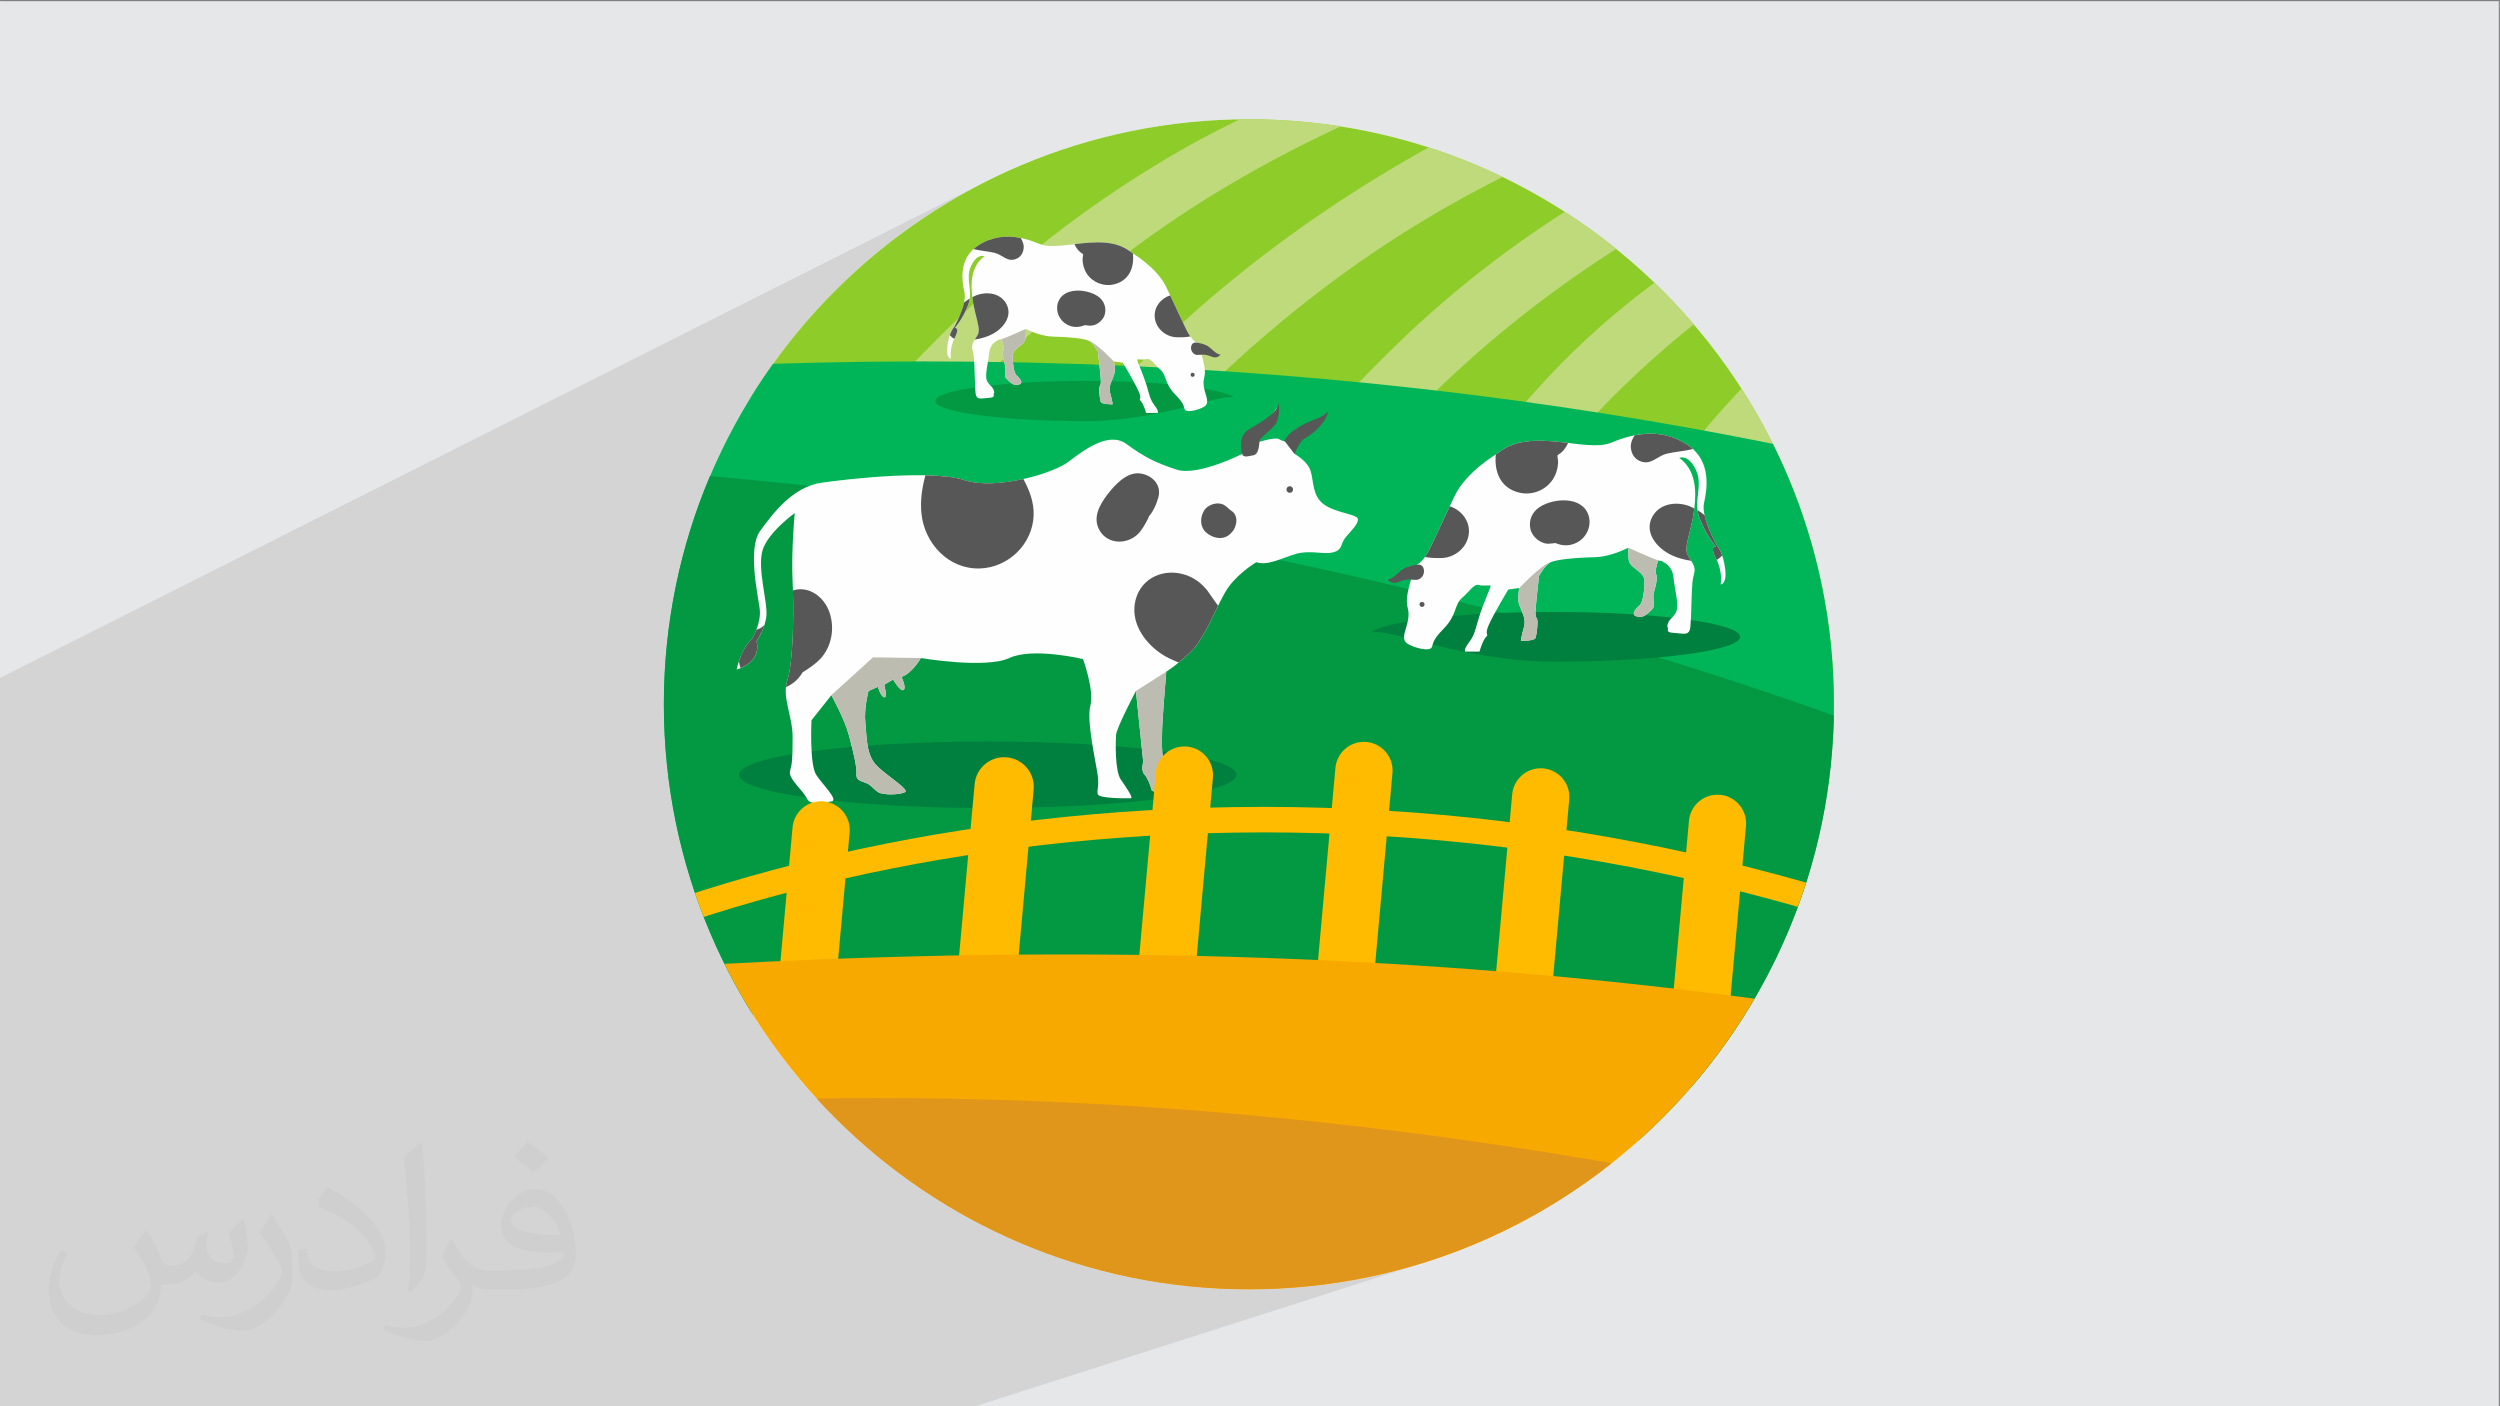 <?xml version="1.0" encoding="UTF-8"?>
<!DOCTYPE svg PUBLIC "-//W3C//DTD SVG 1.1//EN" "http://www.w3.org/Graphics/SVG/1.1/DTD/svg11.dtd">
<!-- Creator: CorelDRAW -->
<svg xmlns="http://www.w3.org/2000/svg" xml:space="preserve" width="3.703in" height="2.083in" version="1.1" style="shape-rendering:geometricPrecision; text-rendering:geometricPrecision; image-rendering:optimizeQuality; fill-rule:evenodd; clip-rule:evenodd"
viewBox="0 0 3703.33 2083.33"
 xmlns:xlink="http://www.w3.org/1999/xlink"
 xmlns:xodm="http://www.corel.com/coreldraw/odm/2003">
 <rect x="0" y="0" width="3703.33" height="2083.33" fill="#808080" stroke="none"/>
 <defs>
  <style type="text/css">
   <![CDATA[
    .str0 {stroke:#FFBB00;stroke-width:3;stroke-miterlimit:10}
    .fil17 {fill:none}
    .fil3 {fill:#FEFEFE}
    .fil0 {fill:#E6E7E8}
    .fil4 {fill:#FEFEFE;fill-rule:nonzero}
    .fil13 {fill:#BCBCB0;fill-rule:nonzero}
    .fil8 {fill:#BEDA7A;fill-rule:nonzero}
    .fil6 {fill:#9F6D55;fill-rule:nonzero}
    .fil14 {fill:#575757;fill-rule:nonzero}
    .fil12 {fill:#00803E;fill-rule:nonzero}
    .fil9 {fill:#00B557;fill-rule:nonzero}
    .fil10 {fill:#039942;fill-rule:nonzero}
    .fil7 {fill:#8DCC29;fill-rule:nonzero}
    .fil16 {fill:#E0951B;fill-rule:nonzero}
    .fil15 {fill:#F7A900;fill-rule:nonzero}
    .fil11 {fill:#FFBB00;fill-rule:nonzero}
    .fil2 {fill:#373435;fill-opacity:0.031}
    .fil1 {fill:#373435;fill-opacity:0.102}
    .fil5 {fill:url(#id1)}
   ]]>
  </style>
   <clipPath id="id0">
    <path d="M1850 176.65c478.66,0 866.69,388.03 866.69,866.69 0,478.66 -388.03,866.69 -866.69,866.69 -478.66,0 -866.69,-388.03 -866.69,-866.69 0,-478.66 388.03,-866.69 866.69,-866.69z"/>
   </clipPath>
  <linearGradient id="id1" gradientUnits="userSpaceOnUse" x1="3017.76" y1="1587.73" x2="3522.31" y2="-3682.55">
   <stop offset="0" style="stop-opacity:1; stop-color:#FEFEFE"/>
   <stop offset="1" style="stop-opacity:1; stop-color:#55B6E7"/>
  </linearGradient>
 </defs>
 <g id="Layer_x0020_1">
  <polygon class="fil0" points="-1.67,1.74 3701.66,1.74 3701.66,2084.93 -1.67,2084.93 "/>
  <polygon class="fil1" points="1439.46,2084.93 -1.67,2084.93 -1.67,1005.04 1474.25,262.11 1436.88,281.25 1400.59,302.12 1365.42,324.66 1331.44,348.83 1298.7,374.56 1267.26,401.8 1237.15,430.49 1208.46,460.59 1181.22,492.04 1155.49,524.78 1131.32,558.76 1108.78,593.93 1087.91,630.22 1068.77,667.59 1051.42,705.98 1035.9,745.34 1022.27,785.61 1010.59,826.74 1000.91,868.67 993.3,911.35 987.78,954.72 984.43,998.74 983.31,1043.33 984.43,1087.93 987.78,1131.95 993.3,1175.32 1000.91,1218 1010.59,1259.93 1022.27,1301.06 1035.9,1341.33 1051.42,1380.69 1068.77,1419.08 1087.91,1456.45 1108.78,1492.74 1131.32,1527.91 1155.49,1561.89 1181.22,1594.63 1208.46,1626.07 1237.15,1656.18 1267.26,1684.87 1298.7,1712.11 1331.44,1737.84 1365.42,1762.01 1400.59,1784.55 1436.88,1805.42 1474.25,1824.56 1512.64,1841.91 1552,1857.43 1592.27,1871.06 1633.4,1882.74 1675.33,1892.42 1718.01,1900.04 1761.38,1905.55 1805.4,1908.9 1850,1910.02 1894.59,1908.9 1938.61,1905.55 1981.98,1900.04 2024.67,1892.42 2066.59,1882.74 2107.72,1871.06 "/>
  <path class="fil2" d="M219.02 1824.24c7,11 11,21 16,32 3,7 5,19 20,19 5,0 11,-2 17,-5 7,-4 11,-9 14,-17l6 -21 15 -7 1 1c-2,8 -2,15 -2,21 0,18 15,24 27,24 7,0 13,-4 13,-10 0,-8 -4,-22 -8,-35 7,-7 14,-14 22,-20l1 1c4,15 6,30 6,40 0,9 -4,20 -8,28 -7,14 -20,25 -36,25 -12,0 -25,-6 -34,-17l0 0c-9,11 -22,20 -43,20l-7 0c-1,14 -4,24 -9,33 -13,25 -50,42 -85.01,42 -49,0 -73.01,-28 -73.01,-66 0,-23 7,-45 19,-60l9 4c-7,14 -12,27 -12,40 0,35 28,52 61,52 30,0 69.01,-20 75.01,-42 -2,-25 -12,-36 -26,-59 4,-7 10,-15 17,-23l1 0 0 0 0 -2 0 0 3 2 0 0 0 0 0.02 -0.01zm563.05 -132.01c10,6 20,14 30,23 -6,8 -12,15 -21,21 -10,-8 -20,-15 -30,-22 7,-8 14,-15 20,-22l1 0 0 0 0 0 0 -0zm5 96.01c-17,0 -30,11 -30,19 0,17 33,23 73.01,22 -5,-20 -22,-42 -43,-42l0 0 0 0 0 1 0 0 0 0 0 0zm-37 93.01c22,0 41,-1 55,-4 16,-4 30,-12 30,-18 0,-2 0,-3 0,-5 -9,1 -19,1 -28,1 -29,0 -52,-7 -61,-23 -2,-4 -4,-10 -4,-15 0,-16 7,-31 19,-42 10,-9 21,-14 33,-14 20,0 37,17 48,43 6,14 11,30 11,51 0,14 -4,25 -12,34 -16,15 -45,21 -90.01,21l-20 0 0 0 -5 0c-11,0 -19,-2 -25,-7l-1 0c0,2 0,5 0,7 0,10 -3,23 -10,33 -20,30 -42,43 -60,43 -19,0 -42,-7 -63,-17l4 -7c7,3 16,5 29,5 34,0 78.01,-33 83.01,-64 -1,-3 -4,-6 -7,-10 -10,-12 -16,-22 -22,-32 5,-10 9,-18 14,-25l2 0c15,30 28,46 57,46l4 0 0 0 21 0 0 0 0 0 0 0 -2 -1 0 0 0 0 -0 -0zm-146.01 31c2,-13 3,-29 3,-43l0 -21c0,-39 -5,-96.01 -9,-133.01 7,-8 17,-17 25,-23l2 1c5,47 7,101.01 7,151.01 0,13 0,26 -2,35 -1,12 -7,21 -22,35l-3 -2 0 0 0 0 0 0 -1 0 0 0 0 0 -0 0zm-150.02 -62.01c1,19 10,33 41,33 20,0 36,-5 55,-14 3,-2 5,-4 5,-5 0,-11 -9,-27 -24,-41 -14,-13 -33,-25 -52,-32 -6,-3 -8,-6 -8,-8 0,-6 7,-17 13,-24l2 0c20,11 43,26 60,44 15,16 25,33 25,51 0,13 -4,26 -11,37 -22,11 -46,20 -70.01,20 -29,0 -48,-13 -48,-45 0,-4 0,-9 1,-16l10 0 0 0 0 0 0 0 1 0 0 0 0 0 0 0zm-52 -52l18 29c7,11 13,22 13,41l0 24c0,19 -12,39 -32,59 -15,14 -29,20 -41,20 -19,0 -40,-6 -65,-17l3 -7c8,2 17,4 28,4 35,0 72.01,-26 89.01,-58 2,-4 3,-7 3,-9 0,-4 -2,-8 -4,-11 -9,-17 -19,-33 -30,-47 6,-9 11,-18 18,-27l2 0 0 0 0 0 0 0 -2 -1 0 0 0 0 0 -0z"/>
  <path class="fil3" d="M1850 176.65c478.66,0 866.69,388.03 866.69,866.69 0,478.66 -388.03,866.69 -866.69,866.69 -478.66,0 -866.69,-388.03 -866.69,-866.69 0,-478.66 388.03,-866.69 866.69,-866.69z"/>
  <g style="clip-path:url(#id0)">
   <g id="_2315059120176">
    <path id="_1" class="fil4" d="M5162.74 1676.19l31.54 -348.45 0.44 -0.24 -31.99 348.69zm77.53 -845.02c-0.35,-0.15 -0.64,-0.28 -0.99,-0.44l14.33 -158.31 38.36 -408.5 0.36 -0.28 -52.07 567.52zm138.11 -1505.27c-0.77,-1.98 -1.54,-3.87 -2.33,-5.81l100.17 -1106.44 4.18 0.38 -102.02 1111.88z"/>
    <path class="fil5" d="M1032.4 -87.46l58.39 -655.88c0,0 0.37,-0.32 1.07,-0.93l-59.46 656.8z"/>
    <path class="fil6" d="M2372.85 -31.73c0.14,-19.74 -12.62,-13.21 -15.08,2.96 -9.15,60.08 -18.06,122.03 -20.59,183.3 -1.52,36.64 22.35,40.04 26.8,2.43 7.43,-62.63 8.42,-126.72 8.87,-188.68z"/>
    <path class="fil6" d="M1664.89 66.03c0.33,-30.02 1.7,-60.88 -1.99,-88.73 -1.48,-11.11 -9.14,-8.28 -11.54,2.24 -6.64,29.11 -7.97,60.83 -9.71,91.24 -1.76,30.67 -4.2,65.19 -1.99,94.44 1.96,25.85 19.31,24.31 22.39,-4.57 3.32,-31.12 2.51,-63.74 2.83,-94.62z"/>
    <path class="fil7" d="M997.51 295.98c1424.78,-499.39 2235.7,-10.69 2933.38,518.33l-847.34 389.14 -2111.8 -657.04 25.76 -250.42z"/>
    <path class="fil8" d="M2124.29 582.2c84.9,-82.87 179.48,-156.83 280.02,-219.82 98.04,-61.41 202.83,-111.57 310.62,-153.3 23.02,-8.91 46.38,-17.74 69.95,-26.1 -39.71,-11.56 -80.1,-22.16 -121.15,-31.81 -101.22,31.96 -198.5,75.69 -290.37,128.98 -111.52,64.7 -214.54,142.74 -306.88,232.74 -89.64,87.38 -180.57,187.27 -239.44,298.56l-0.44 0.93 87.43 27.2c67.46,-89.19 129.35,-178.39 210.26,-257.37zm68.9 -303.2c113.71,-59.96 231.78,-112.47 354.15,-152.16 -54.65,-9.98 -110.53,-18.18 -167.7,-24.45 -79.44,26.62 -156.93,59.21 -230.76,98.37 -235.19,124.71 -458.8,302.37 -615.33,520.44l93.78 29.17c158.87,-192.45 342.57,-353.63 565.86,-471.37zm885.47 10.15c-6.04,1.25 -12.08,2.62 -18.17,4.18 -43.68,11.25 -86.96,23.35 -128.55,41.02 -84.18,35.76 -162.77,81.31 -235.5,136.78 -70.79,54 -134.07,118.49 -189.47,188.13 -29.34,36.89 -56.17,75.81 -80.38,116.25 -22.97,38.37 -50.02,79.57 -58.33,123.82 -8.32,44.36 52.07,57.11 75.96,28.15 24.95,-30.26 39.19,-71.39 59.67,-105.11 22.15,-36.47 46.54,-71.53 72.69,-105.25 51.49,-66.37 110.89,-125.69 175.08,-179.77 62.52,-52.65 130.84,-100.36 202.84,-139.06 55.8,-29.99 115,-62 175.49,-86.32 -16.99,-7.76 -34.09,-15.39 -51.33,-22.83zm-789.17 273.86c-36.29,39.1 -70.34,80.1 -101.39,123.5 -31.45,43.97 -70.56,92.03 -74.65,147.59 -2.24,30.37 32.42,47 55.85,29.3 39.64,-29.93 60.43,-78.95 88.56,-118.98 29.34,-41.77 61.3,-81.8 95.81,-119.42 67.71,-73.83 145.27,-140.26 226.99,-198.09 82.75,-58.54 171.37,-108.54 265.6,-146.1 38.14,-15.2 77.28,-27.36 116.78,-38.33 -23.6,-8.89 -47.45,-17.44 -71.53,-25.67 -20.24,5.14 -40.36,10.8 -60.33,16.71 -102.24,30.32 -201.68,71.32 -292.89,126.83 -92.34,56.21 -175.26,123.41 -248.81,202.65zm-1098.44 -98.08c85.26,-84.98 182.95,-158.94 285.55,-221.76 80.31,-49.17 165.19,-91.71 252.09,-128.87 -88.68,12.13 -180.15,28.6 -274.56,49.75 -10.31,5.26 -20.67,10.46 -30.85,15.96 -110.6,59.81 -212.26,135.65 -300.38,225.43 -42.69,43.5 -82.73,89.64 -118.62,138.92 -2.38,3.27 -4.8,6.58 -7.22,9.92l91.8 28.56c31.29,-41.62 65.31,-81.15 102.2,-117.92zm5.31 -233.48c-53.71,16.02 -108.43,33.64 -163.99,52.62 -12.61,11.43 -25.08,23.1 -37.27,35.21l-14.54 141.39c23.71,-31.88 48.15,-63.28 75.36,-92.91 43.11,-46.95 90.28,-92.96 140.44,-136.31zm166.01 436.5l-97.63 -30.37c51.14,-62.44 107.89,-121.08 164.7,-175.65 93.61,-89.91 196.7,-167.54 308.78,-233 104.5,-61.05 214.01,-105.81 326.6,-140.91 56.3,-0.94 111.35,0.02 165.31,2.61 -155.5,52.37 -306.51,118.3 -444.52,204.71 -107.2,67.12 -207.56,147.94 -298.54,235.69 -45.01,43.41 -85.69,89.46 -124.68,136.92z"/>
    <path class="fil9" d="M971.75 546.4c1734.4,-94.59 2899.01,438.31 3881.04,1006.62l-281.59 226.89 -3521.74 -286.24 -145.03 -203.72 67.32 -743.56z"/>
    <path class="fil10" d="M958.09 697.3l-53.66 592.66 145.03 203.72 3372.06 479.6c-827.09,-578.06 -1825.37,-1147.31 -3463.43,-1275.98z"/>
    <path class="fil11" d="M959.91 1599.98l-84.48 -7.65 25.07 -276.9c0.94,-10.36 5.52,-19.51 12.37,-26.3 8.59,-8.51 20.72,-13.3 33.7,-12.13 11.67,1.06 21.8,6.74 28.75,15.07 6.96,8.34 10.72,19.33 9.67,31l-25.07 276.9z"/>
    <path class="fil11" d="M2034.87 1452.78l-84.49 -7.65 27.84 -307.52c0.94,-10.37 5.53,-19.52 12.38,-26.3 8.58,-8.51 20.72,-13.3 33.69,-12.13 11.67,1.06 21.79,6.74 28.74,15.08 6.95,8.33 10.73,19.32 9.67,30.99l-27.84 307.52z"/>
    <path class="fil11" d="M2299.51 1461.31l-84.49 -7.65 25.07 -276.91c0.94,-10.35 5.52,-19.51 12.38,-26.3 8.58,-8.5 20.72,-13.3 33.69,-12.13 11.67,1.06 21.79,6.74 28.74,15.08 6.96,8.33 10.73,19.32 9.68,30.99l-25.07 276.91z"/>
    <path class="fil11" d="M2561.38 1500.44l-84.49 -7.65 25.07 -276.89c0.94,-10.37 5.53,-19.52 12.38,-26.3 8.58,-8.51 20.72,-13.3 33.69,-12.13l0 0c11.67,1.06 21.79,6.74 28.74,15.09 6.95,8.33 10.74,19.32 9.68,30.99l-25.07 276.89z"/>
    <path class="fil11" d="M2818.72 1589.52l-84.49 -7.65 25.07 -276.89c0.94,-10.36 5.52,-19.51 12.37,-26.3 8.58,-8.5 20.72,-13.3 33.7,-12.12 11.67,1.06 21.79,6.74 28.74,15.07 6.95,8.35 10.73,19.33 9.67,31l-25.07 276.89z"/>
    <path class="fil11" d="M944.36 1392.46c288.79,-108.53 710.3,-190.92 1189.2,-147.52 209.97,19.01 431.01,62.16 656.91,137.81l12.01 -35.86c-228.84,-76.63 -452.8,-120.35 -665.5,-139.61 -485.25,-43.89 -911.8,39.31 -1205.91,149.79l13.3 35.4z"/>
    <g>
     <path class="fil12" d="M1463.07 1197.02c-203.5,0 -368.46,-22.07 -368.46,-49.3 0,-27.21 164.96,-49.28 368.46,-49.28 203.51,0 368.47,22.06 368.47,49.28 0,27.22 -164.96,49.3 -368.47,49.3z"/>
     <path class="fil4" d="M1840.03 672.47c0.78,-3.1 3.1,-26.36 20.15,-35.66 17.06,-9.31 31.01,-32.57 31.01,-32.57 0,0 2.32,18.62 -10.85,29.46 -13.17,10.86 -14.66,20.94 -14.66,20.94 0,0 23.18,-7.75 29.39,-3.87 6.2,3.87 13.17,3.87 13.17,3.87 0,0 3.1,-20.15 22.48,-23.26 19.39,-3.1 31,-17.06 31,-17.06 0,0 -0.77,11.64 -11.62,20.17 -10.85,8.52 -27.14,17.82 -30.24,25.57 -3.1,7.76 -2.32,12.41 -2.32,12.41 0,0 19.37,10.07 24.03,25.58 4.65,15.51 2.33,37.22 20.15,49.61 17.84,12.41 48.07,13.96 49.63,20.94 1.54,6.98 -9.3,17.05 -17.83,27.13 -8.53,10.07 -3.88,18.62 -18.61,22.48 -14.73,3.88 -33.33,-3.87 -55.04,2.32 -21.71,6.21 -41.09,17.83 -58.92,12.41 0,0 -24.03,13.95 -40.31,35.66 -16.28,21.71 -34.12,75.98 -57.37,97.68 -23.27,21.72 -35.66,28.69 -35.66,28.69 0,0 -6.21,73.64 -6.21,89.93 0,16.29 -2.32,45.75 10.08,55.82 12.41,10.08 32.57,26.36 23.26,29.46 -9.31,3.1 -47.29,6.2 -48.83,0 -1.56,-6.21 -5.43,-17.06 -10.86,-23.26 -5.42,-6.2 -1.54,-17.83 -1.54,-17.83l-10.85 -105.43c0,0 -28.68,54.26 -29.46,65.12 -0.78,10.85 -1.56,53.48 6.98,65.89 8.52,12.41 19.39,27.91 14.73,27.91 -4.66,0 -47.3,0.78 -48.85,-6.2 -1.54,-6.98 2.33,-10.09 0,-27.91 -2.32,-17.83 -17.05,-81.41 -10.85,-103.11 6.2,-21.7 -10.85,-69 -10.85,-69 0,0 -74.42,-17.83 -109.31,-1.54 -34.88,16.26 -131.02,0 -131.02,0 0,0 -12.4,22.47 -28.68,27.91 0,0 7.75,16.28 3.1,19.37 -4.66,3.1 -15.51,-15.5 -15.51,-15.5l-13.18 7.76c0,0 5.43,20.15 0,18.6 -5.42,-1.54 -9.31,-15.51 -9.31,-15.51l-13.95 6.21c0,0 -6.98,25.58 -4.65,47.29 2.33,21.71 0.77,48.84 18.61,65.12 17.83,16.29 45.74,33.34 40.33,37.22 -5.43,3.88 -32.57,5.42 -40.33,0 -7.76,-5.43 -10.25,-10.85 -19.08,-13.96 -8.82,-3.1 -13.48,-4.65 -12.7,-13.17 0.78,-8.52 -3.88,-29.46 -10.85,-55.81 -6.98,-26.36 -26.36,-60.48 -26.36,-60.48l-29.46 37.22c0,0 -3.1,65.12 6.98,80.63 10.09,15.51 34.12,37.98 22.49,39.54 -11.63,1.56 -31.01,6.98 -36.44,-4.66 -5.42,-11.63 -27.91,-29.45 -24.8,-40.31 3.1,-10.85 3.87,-18.59 3.87,-50.39 0,-31.78 -16.28,-58.92 -7.75,-84.5 8.53,-25.59 10.07,-100 7.75,-144.98 -2.32,-44.97 3.1,-102.33 3.1,-102.33 0,0 -41.09,29.46 -48.07,56.6 -6.98,27.13 7.75,74.42 6.2,94.57 -1.55,20.16 -14.73,38.77 -14.73,38.77 0,0 10.07,29.45 -29.46,41.87 0,0 6.46,-31.24 22.48,-44.97 0,0 14.73,-23.25 11.62,-45.75 -3.1,-22.48 -17.83,-89.15 0.78,-114.73 18.61,-25.58 48.07,-65.13 90.72,-71.33 42.63,-6.2 164.34,-19.38 211.65,-3.88 47.29,15.51 131.78,-10.07 154.27,-27.13 22.49,-17.06 59.7,-45.74 86.05,-26.36 26.36,19.37 43.43,27.92 74.44,37.99 31,10.08 96.9,-23.26 96.9,-23.26z"/>
     <path class="fil13" d="M1231.44 1029.86l61.78 -56.07 70.8 1.04c0,0 -12.4,22.47 -28.68,27.91 0,0 7.74,16.28 3.1,19.37 -4.66,3.1 -15.51,-15.5 -15.51,-15.5l-13.18 7.76c0,0 5.43,20.15 0,18.6 -5.42,-1.54 -9.3,-15.51 -9.3,-15.51l-13.96 6.21c0,0 -6.98,25.58 -4.65,47.29 2.33,21.71 0.77,48.84 18.61,65.12 17.82,16.29 45.74,33.34 40.32,37.22 -5.43,3.88 -32.57,5.42 -40.32,0 -7.76,-5.43 -10.26,-10.85 -19.09,-13.96 -8.82,-3.1 -13.48,-4.65 -12.7,-13.17 0.78,-8.52 -3.88,-29.46 -10.85,-55.81 -6.98,-26.36 -26.36,-60.48 -26.36,-60.48z"/>
     <path class="fil13" d="M1705.91 1170.19c-1.56,-6.21 -5.43,-17.06 -10.86,-23.26 -5.42,-6.2 -1.54,-17.83 -1.54,-17.83l-10.85 -105.43 44.97 -28.69c0,0 -6.21,73.64 -6.21,89.93 0,16.29 -2.32,45.75 10.08,55.82 12.41,10.08 32.57,26.36 23.26,29.46 -9.31,3.1 -47.29,6.2 -48.83,0z"/>
     <path class="fil14" d="M1682.15 888.82c8.43,-33.33 42.62,-47.51 73.74,-37.22 13.28,4.39 23.85,12.32 32.51,23.09 2.46,3.05 11,16.32 16.02,22.67 -12.04,24.41 -25.32,54.16 -41.15,68.93 -6.75,6.3 -12.46,11.22 -17.33,15.23 -9.27,-3.94 -18.43,-7.85 -26.74,-13.62 -25.21,-17.46 -45.17,-47.07 -37.06,-79.07zm100.27 -130.13l0.65 -1.26c5.4,-10.43 21.93,-15.36 31.77,-8.33 2.21,1.58 4.04,3.21 5.71,4.91 1.54,0.98 2.88,2.11 4.17,3.43l0.06 -0.37c7.19,5.63 7.97,13.94 5.48,21.49 -1.05,3.91 -3.06,7.46 -6.03,10.54 -1.28,1.42 -2.63,2.7 -4.07,3.75 -10.83,7.84 -24.87,3.79 -33.92,-4.41 -8.31,-7.56 -8.68,-20.34 -3.83,-29.73zm-66.64 -21.33c-3.04,10.52 -7.29,19.82 -14,27.84 -0.48,1.33 -0.87,2.64 -1.57,3.96 -3.89,7.3 -8.38,15.8 -14.26,21.68 -16.1,16.13 -44.73,16.1 -57.03,-4.91 -10.76,-18.4 -0.51,-37.44 10.88,-52.49 10.72,-14.15 28.78,-34.38 48.52,-32.13 17.83,2.03 33.03,16.6 27.45,36.05zm-549.46 270.02c7.79,-23.39 9.75,-87.48 8.25,-132.7 23.58,-7.41 46.49,9.59 54.3,32.93 7.85,23.51 3.12,50.94 -14.33,69.06 -6.33,6.57 -14.07,11.9 -21.73,16.85 -1.32,0.79 -2.62,1.63 -3.91,2.47l-0.92 1.44c-6.17,10.02 -14.6,16.57 -23.8,20.52 0.35,-3.55 0.97,-7.07 2.14,-10.56zm349.53 -297.76l0.75 1.33c8.71,16.2 15.12,33.39 14.54,52.14 -1.33,42.72 -37.1,77.72 -79.7,79.05 -46.56,1.44 -81.96,-37.22 -86.5,-81.3 -1.9,-18.47 0.58,-36.58 5.3,-54.56l0.65 -2.18c22.99,0.5 43.52,2.53 57.48,7.11 23.92,7.85 57.35,5.17 87.48,-1.6zm-418.86 280.09c32.55,-13.35 23.59,-39.71 23.59,-39.71 0,0 7.22,-10.23 11.59,-23.75 -2,1.39 -3.96,2.85 -5.85,4.39 -2.06,0.64 -4.07,1.69 -6.09,2.63 -3.21,8.14 -6.64,13.63 -6.64,13.63 -9.5,8.15 -15.58,22.35 -19,32.62 0.35,3.48 1.15,6.88 2.38,10.19z"/>
     <path class="fil14" d="M1905.66 725.19c0,2.71 2.2,4.91 4.91,4.91 2.71,0 4.91,-2.2 4.91,-4.91 0,-2.71 -2.2,-4.91 -4.91,-4.91 -2.71,0 -4.91,2.2 -4.91,4.91z"/>
     <path class="fil14" d="M1894.31 596.17c0,0 3.27,24.24 -6.99,34.96 -10.26,10.73 -20.88,17.16 -21.63,23.5 -0.75,6.33 -1.22,18.45 -9.14,19.86 -7.93,1.4 -14.85,3.87 -16.52,-2.03 -1.67,-5.91 -5.86,-27.02 9.99,-36.28 15.85,-9.24 44.76,-25.56 44.29,-40.02z"/>
     <path class="fil14" d="M1902.69 653.05l14.87 19.42c0,0 7.4,-18.56 14.92,-22.72 7.51,-4.16 31.19,-20.57 34.85,-40.06 0,0 -6.82,6.99 -19.4,11.65 -12.59,4.66 -37.3,15.38 -45.24,31.7z"/>
    </g>
    <g>
     <path class="fil12" d="M2302.2 980.26c152.17,0 275.53,-16.5 275.53,-36.85 0,-20.35 -123.36,-36.86 -275.53,-36.86 -137.55,0 -251.56,13.48 -272.19,31.11 1.89,-0.98 4.56,-1.43 7.97,-1.43 33.76,0 139.28,44.03 264.22,44.03zm-275.53 -36.85c0,-1.96 1.14,-3.88 3.33,-5.75 -2.2,1.14 -3.33,3.02 -3.33,5.75z"/>
     <path class="fil4" d="M2075.06 849.39c8.41,-7.47 9.72,-10.46 16.44,-10.46 6.72,0 16.44,-5.98 26.16,-25.41 9.72,-19.43 20.18,-43.35 37.37,-79.22 17.19,-35.87 63.52,-62.77 63.52,-62.77 48.61,-40.43 130.79,0 168.15,-15.7 37.37,-15.69 76.24,-20.92 112.85,2.99 36.62,23.92 29.15,66.52 24.66,86.69 -4.48,20.19 17.94,60.55 17.94,60.55 3.17,4.48 10.46,13.45 13.45,36.61 2.99,23.17 -6.72,23.17 -6.72,23.17 0,0 3.74,-17.94 -6.72,-38.11 -10.46,-20.18 0,-17.93 0,-17.93 0,0 -14.95,-16.45 -24.67,-42.6 -9.72,-26.16 5.98,-47.08 -5.23,-71 -11.21,-23.91 -24.67,-17.94 -24.67,-17.94 24.67,17.94 25.41,48.58 22.42,74 -2.99,25.41 -8.97,40.35 -11.2,54.56 -2.24,14.2 1.49,14.94 8.22,26.91 6.72,11.95 1.49,14.19 0,29.89 -1.5,15.69 -1.5,50.81 -2.98,65.02 -1.5,14.19 -10.47,9.71 -24.67,8.96 -14.2,-0.74 -5.98,-5.97 -9.71,-9.71 2.02,-10.91 6.28,-9.86 12.52,-19.73 6.23,-9.87 -1.56,-34.8 -3.11,-52.45 -1.56,-17.66 -14.91,-22.95 -14.91,-22.95 -2.02,-2.14 -4.46,-1.71 -7.79,-2.46 -2.66,8.21 -4.65,16.43 -3.27,19.61 3.11,7.17 -1.04,19.83 -3.12,27.62 -2.07,7.79 0.52,15.59 0,20.25 -0.52,4.68 -10.9,12.48 -13.95,14.55 -3.06,2.08 -14.61,2.08 -15.65,-2.07 -1.04,-4.16 4.15,-9.87 8.83,-14.02 4.67,-4.15 7.27,-24.42 6.75,-36.37 -0.52,-11.95 -16.62,-16.62 -21.82,-25.97 -2.24,-4.02 -2.45,-13.19 -2,-22.43 -13.04,6.37 -31.8,13.63 -50.09,14.04 -32.89,0.74 -56.8,3.74 -65.02,7.48 -8.22,3.74 -17.19,20.18 -17.19,20.18 0,0 -4.48,39.61 -5.23,51.57 -0.74,11.96 2.99,8.97 2.99,17.19 0,8.22 -1.49,18.68 -2.99,23.17 -1.49,4.49 -21.67,4.49 -21.67,4.49 0,0 0.75,-7.48 4.49,-20.19 3.74,-12.7 -2.99,-22.42 -6.72,-32.88 -3.74,-10.47 0,-25.41 0,-25.41l-16.44 2.24c0,0 -22.42,37.36 -29.15,53.06 -6.73,15.7 1.49,11.96 -3.74,17.19 -5.23,5.24 -9.72,21.68 -9.72,21.68l-20.92 0c0,0 -3.74,-1.49 5.23,-13.45 8.97,-11.96 8.97,-17.94 14.95,-37.37 5.98,-19.42 17.19,-44.09 17.19,-46.33 0,-2.24 -9.72,0.74 -17.19,-1.49 -7.47,-2.24 -14.2,9.71 -25.41,19.43 -11.22,9.72 -7.47,25.41 -26.54,44.85 -19.06,19.43 -15.32,23.17 -18.31,28.39 -2.99,5.24 -20.18,2.24 -33.63,-4.48 -13.45,-6.72 -4.48,-19.43 -1.5,-35.13 3,-15.7 -1.49,-17.19 -1.49,-29.89 0,-12.7 6.72,-32.89 6.72,-32.89 0,0 -6.72,-3.74 -17.19,2.24 -10.46,5.98 -14.2,0 -14.2,0 0,0 7.28,-2.24 15.69,-9.72z"/>
     <path class="fil13" d="M2453.1 849.87c3.11,7.17 -1.04,19.83 -3.12,27.62 -2.07,7.79 0.52,15.59 0,20.25 -0.52,4.68 -10.9,12.48 -13.95,14.55 -3.05,2.08 -14.61,2.08 -15.65,-2.07 -1.04,-4.16 4.15,-9.87 8.83,-14.02 4.67,-4.15 7.27,-24.42 6.75,-36.37 -0.52,-11.95 -16.62,-16.62 -21.82,-25.97 -2.24,-4.02 -2.45,-13.19 -2,-22.43 0,0 36.43,16.36 44.23,18.84 -2.66,8.21 -4.65,16.43 -3.27,19.61zm-156.07 -16.93c-13.81,3.53 -46.33,38.12 -46.33,38.12 0,0 -3.74,14.94 0,25.41 3.74,10.46 10.46,20.18 6.72,32.88 -3.74,12.7 -4.49,20.19 -4.49,20.19 0,0 20.18,0 21.67,-4.49 1.5,-4.49 2.99,-14.95 2.99,-23.17 0,-8.22 -3.74,-5.23 -2.99,-17.19 0.75,-11.95 5.23,-51.57 5.23,-51.57 0,0 8.97,-16.44 17.19,-20.18z"/>
     <path class="fil14" d="M2102.81 895.41c0,2.05 1.67,3.73 3.74,3.73 2.06,0 3.74,-1.68 3.74,-3.73 0,-2.07 -1.68,-3.74 -3.74,-3.74 -2.07,0 -3.74,1.67 -3.74,3.74z"/>
     <path class="fil14" d="M2448.63 763.86c11.26,-18.48 35.53,-21.17 54.21,-13.97 2.49,0.95 4.71,2.28 7.03,3.47 -3.03,24.69 -8.85,39.45 -11.05,53.43 -2.05,12.93 0.91,14.8 6.54,24.07 -11.72,-1.85 -23.14,-4.94 -33.74,-10.84 -19.68,-10.97 -36.71,-33.65 -22.98,-56.16zm50.93 -105.05c3.07,2 5.72,4.17 8.19,6.41 -12.54,3.25 -25.31,3.71 -38.51,6.85 -15.27,3.65 -24.08,18.88 -41.43,10.26l-0.39 -0.19c-9.23,-4.58 -13.52,-17.13 -10.86,-26.68 1.06,-3.77 2.74,-7.24 4.75,-10.54 26.33,-5.24 52.83,-2.71 78.26,13.89zm15.15 96.94c3.61,2.2 7.03,4.72 10.37,7.48 4.36,19.92 17.07,42.81 17.07,42.81 2.04,2.87 5.76,7.66 8.96,16.8 -2.33,2.72 -5.07,4.99 -8.13,6.76l-0.83 -1.9c-10.46,-20.18 0,-17.93 0,-17.93 0,0 -14.95,-16.45 -24.67,-42.6 -1.46,-3.92 -2.3,-7.71 -2.78,-11.43zm-234.2 -4.42c20.62,-13.77 63.54,-16.72 72.68,12.18 4.94,15.61 -2.71,32.62 -17.1,40.16 -10.87,5.69 -21.78,5.15 -31.81,0.85 -3.01,0.37 -6.04,0.66 -9.12,0.92 -12.09,1.03 -25.35,-9.7 -28,-21.32 -2.99,-13.12 2.21,-25.37 13.35,-32.79zm-169.77 73.86c5.06,0.67 5.04,0.66 0.01,-0.02 2.28,-3.2 4.59,-7.03 6.91,-11.66 8.22,-16.43 17.01,-36.16 29.91,-63.52 17.02,5.35 30.76,22.03 28.15,41.55 -2.65,19.69 -19.99,34.2 -39.62,35.13 -4.61,0.22 -9.3,0.04 -13.9,-0.15 -3.86,-0.17 -7.65,-0.81 -11.47,-1.33l0.01 -0.01zm139.53 -95.44c18.92,4.67 39.48,-3.31 50.09,-19.67 5.06,-7.8 7.55,-17.06 7.76,-26.37 -0.34,-2.87 -0.74,-5.73 -1.11,-8.6l1.33 -1.57c6.33,-3.44 11.36,-9.99 14.54,-17.36 -35.79,-4.27 -75.81,-8.38 -104.32,15.33 0,0 -1.04,0.62 -2.74,1.69 -2.56,24.8 6.13,49.57 34.46,56.56z"/>
     <path class="fil14" d="M2099.11 836.61c0,0 -13.99,1.28 -22.31,7.61 -8.31,6.33 -13.07,13.21 -21.39,14.33 0,0 5.55,7.13 13.47,4.52 7.92,-2.61 12.2,-4.83 19.96,-4.52 7.76,0.32 12.2,2.3 17.7,-4.03 5.5,-6.35 3.4,-20.09 -7.43,-17.91z"/>
    </g>
    <path class="fil11" d="M1233.44 1510.22l-84.48 -7.65 25.07 -276.91c0.94,-10.35 5.52,-19.51 12.37,-26.29 8.58,-8.5 20.72,-13.3 33.7,-12.12 11.67,1.06 21.8,6.74 28.75,15.07 6.95,8.35 10.72,19.33 9.67,31l-25.07 276.9z"/>
    <path class="fil11 str0" d="M1504.63 1446.36l-84.49 -7.65 25.07 -276.9c0.94,-10.36 5.52,-19.5 12.37,-26.29 8.58,-8.51 20.72,-13.3 33.69,-12.13 11.67,1.06 21.8,6.75 28.76,15.09 6.95,8.33 10.72,19.32 9.66,30.98l-25.07 276.9z"/>
    <path class="fil11" d="M1771.63 1428.94l-84.49 -7.65 25.07 -276.89c0.94,-10.37 5.53,-19.52 12.38,-26.3 8.58,-8.5 20.72,-13.3 33.69,-12.13 11.67,1.06 21.8,6.74 28.75,15.09 6.96,8.33 10.74,19.32 9.68,30.99l-25.07 276.89z"/>
    <path class="fil15" d="M842.11 1442.83c2587.36,-194.97 3104.96,674.07 4716.2,329.08l-60.83 672.63 -4707.47 -426.19 52.1 -575.53z"/>
    <path class="fil16" d="M782.57 1649.91l-57.78 638.15 4707.47 426.19 41.8 -461.9c-1294.98,197.92 -2628.1,-786.94 -4691.5,-602.43z"/>
    <g>
     <path class="fil10" d="M1608.35 623.89c-123.11,0 -222.91,-13.34 -222.91,-29.81 0,-16.46 99.8,-29.82 222.91,-29.82 111.28,0 203.52,10.91 220.21,25.17 -1.53,-0.79 -3.69,-1.15 -6.45,-1.15 -27.31,0 -112.68,35.62 -213.76,35.62zm222.91 -29.81c0,-1.58 -0.92,-3.14 -2.7,-4.65 1.78,0.93 2.7,2.44 2.7,4.65z"/>
     <path class="fil4" d="M1792.12 518.01c-6.81,-6.04 -7.86,-8.46 -13.3,-8.46 -5.44,0 -13.3,-4.84 -21.16,-20.56 -7.86,-15.72 -16.33,-35.07 -30.23,-64.09 -13.91,-29.02 -51.39,-50.78 -51.39,-50.78 -39.33,-32.71 -105.81,0 -136.04,-12.7 -30.24,-12.69 -61.68,-16.93 -91.3,2.42 -29.63,19.35 -23.58,53.81 -19.95,70.13 3.63,16.33 -14.52,48.98 -14.52,48.98 -2.57,3.63 -8.46,10.88 -10.88,29.62 -2.42,18.74 5.44,18.74 5.44,18.74 0,0 -3.02,-14.52 5.44,-30.84 8.46,-16.32 0,-14.5 0,-14.5 0,0 12.09,-13.31 19.95,-34.47 7.86,-21.16 -4.83,-38.09 4.24,-57.44 9.07,-19.34 19.95,-14.51 19.95,-14.51 -19.95,14.51 -20.56,39.3 -18.14,59.86 2.42,20.56 7.25,32.65 9.07,44.14 1.81,11.49 -1.21,12.09 -6.65,21.77 -5.44,9.67 -1.21,11.48 0,24.18 1.21,12.69 1.21,41.11 2.41,52.6 1.21,11.48 8.47,7.86 19.96,7.25 11.49,-0.6 4.83,-4.83 7.86,-7.85 -1.63,-8.83 -5.08,-7.98 -10.13,-15.96 -5.04,-7.98 1.26,-28.15 2.52,-42.44 1.26,-14.29 12.06,-18.57 12.06,-18.57 1.63,-1.73 3.61,-1.38 6.31,-1.99 2.15,6.64 3.76,13.3 2.64,15.86 -2.52,5.8 0.84,16.05 2.52,22.35 1.68,6.3 -0.42,12.61 0,16.38 0.42,3.79 8.82,10.09 11.29,11.77 2.47,1.69 11.82,1.69 12.66,-1.68 0.84,-3.37 -3.36,-7.98 -7.15,-11.35 -3.78,-3.36 -5.88,-19.76 -5.46,-29.42 0.42,-9.67 13.44,-13.45 17.65,-21.01 1.81,-3.26 1.98,-10.67 1.62,-18.15 10.55,5.16 25.72,11.02 40.52,11.36 26.61,0.6 45.95,3.02 52.6,6.05 6.65,3.02 13.91,16.32 13.91,16.32 0,0 3.63,32.05 4.23,41.72 0.6,9.68 -2.42,7.26 -2.42,13.91 0,6.65 1.21,15.11 2.42,18.74 1.21,3.63 17.54,3.63 17.54,3.63 0,0 -0.61,-6.05 -3.63,-16.33 -3.02,-10.28 2.42,-18.14 5.44,-26.6 3.02,-8.47 0,-20.56 0,-20.56l13.3 1.81c0,0 18.14,30.22 23.58,42.92 5.44,12.7 -1.2,9.68 3.02,13.91 4.23,4.24 7.86,17.54 7.86,17.54l16.93 0c0,0 3.02,-1.2 -4.23,-10.88 -7.26,-9.68 -7.26,-14.51 -12.09,-30.23 -4.84,-15.71 -13.91,-35.67 -13.91,-37.48 0,-1.81 7.86,0.6 13.91,-1.2 6.05,-1.82 11.49,7.85 20.56,15.71 9.07,7.87 6.05,20.56 21.47,36.28 15.42,15.72 12.39,18.74 14.81,22.97 2.42,4.24 16.32,1.82 27.21,-3.63 10.88,-5.44 3.63,-15.72 1.21,-28.41 -2.42,-12.7 1.21,-13.91 1.21,-24.19 0,-10.28 -5.44,-26.61 -5.44,-26.61 0,0 5.44,-3.02 13.9,1.81 8.47,4.83 11.49,0 11.49,0 0,0 -5.89,-1.81 -12.69,-7.86z"/>
     <path class="fil13" d="M1486.27 518.4c-2.52,5.8 0.84,16.05 2.52,22.35 1.68,6.3 -0.42,12.61 0,16.38 0.42,3.79 8.82,10.09 11.29,11.77 2.46,1.69 11.82,1.69 12.66,-1.68 0.84,-3.37 -3.36,-7.98 -7.15,-11.35 -3.78,-3.36 -5.88,-19.76 -5.46,-29.42 0.42,-9.67 13.44,-13.45 17.65,-21.01 1.81,-3.26 1.98,-10.67 1.62,-18.15 0,0 -29.47,13.24 -35.78,15.24 2.15,6.64 3.76,13.3 2.64,15.86zm126.27 -13.69c11.18,2.85 37.49,30.84 37.49,30.84 0,0 3.02,12.09 0,20.56 -3.02,8.46 -8.46,16.32 -5.44,26.6 3.02,10.28 3.63,16.33 3.63,16.33 0,0 -16.33,0 -17.54,-3.63 -1.21,-3.63 -2.42,-12.09 -2.42,-18.74 0,-6.65 3.02,-4.24 2.42,-13.91 -0.61,-9.67 -4.23,-41.72 -4.23,-41.72 0,0 -7.26,-13.3 -13.91,-16.32z"/>
     <path class="fil14" d="M1769.67 555.24c0,1.66 -1.35,3.02 -3.03,3.02 -1.67,0 -3.02,-1.36 -3.02,-3.02 0,-1.68 1.35,-3.03 3.02,-3.03 1.67,0 3.03,1.35 3.03,3.03z"/>
     <path class="fil14" d="M1489.89 448.81c-9.11,-14.95 -28.74,-17.13 -43.85,-11.3 -2.02,0.77 -3.81,1.84 -5.69,2.81 2.46,19.98 7.16,31.92 8.94,43.22 1.65,10.46 -0.74,11.98 -5.29,19.47 9.48,-1.5 18.72,-4 27.3,-8.78 15.92,-8.87 29.7,-27.22 18.59,-45.43zm-41.2 -84.99c-2.48,1.62 -4.63,3.37 -6.63,5.18 10.15,2.63 20.47,3 31.15,5.54 12.35,2.95 19.48,15.28 33.52,8.3l0.31 -0.15c7.47,-3.7 10.94,-13.86 8.79,-21.59 -0.85,-3.05 -2.21,-5.86 -3.84,-8.53 -21.31,-4.24 -42.75,-2.19 -63.31,11.24zm-12.26 78.43c-2.92,1.78 -5.69,3.81 -8.39,6.05 -3.53,16.11 -13.81,34.64 -13.81,34.64 -1.65,2.32 -4.66,6.2 -7.26,13.59 1.89,2.2 4.11,4.04 6.58,5.47l0.68 -1.54c8.46,-16.32 0,-14.5 0,-14.5 0,0 12.09,-13.31 19.95,-34.47 1.18,-3.17 1.86,-6.24 2.25,-9.24zm189.48 -3.57c-16.69,-11.14 -51.41,-13.53 -58.8,9.85 -3.99,12.63 2.19,26.39 13.84,32.49 8.79,4.6 17.62,4.16 25.74,0.69 2.43,0.3 4.89,0.54 7.37,0.74 9.78,0.83 20.51,-7.85 22.65,-17.25 2.42,-10.62 -1.79,-20.52 -10.8,-26.53zm137.35 59.75c-4.09,0.54 -4.07,0.53 -0.01,-0.02 -1.84,-2.59 -3.72,-5.68 -5.59,-9.43 -6.65,-13.29 -13.76,-29.26 -24.2,-51.39 -13.78,4.33 -24.89,17.82 -22.77,33.62 2.14,15.93 16.17,27.67 32.05,28.42 3.73,0.19 7.52,0.04 11.24,-0.11 3.12,-0.14 6.19,-0.65 9.28,-1.07l-0 -0.01zm-112.89 -77.22c-15.31,3.78 -31.94,-2.68 -40.52,-15.91 -4.1,-6.32 -6.11,-13.8 -6.28,-21.34 0.27,-2.32 0.6,-4.63 0.9,-6.96l-1.07 -1.27c-5.13,-2.79 -9.19,-8.08 -11.76,-14.04 28.95,-3.46 61.33,-6.78 84.39,12.41 0,0 0.85,0.5 2.22,1.36 2.07,20.07 -4.96,40.11 -27.88,45.76z"/>
     <path class="fil14" d="M1772.66 507.67c0,0 11.32,1.04 18.05,6.15 6.73,5.12 10.57,10.69 17.31,11.59 0,0 -4.49,5.77 -10.9,3.65 -6.41,-2.11 -9.87,-3.91 -16.15,-3.65 -6.28,0.26 -9.87,1.86 -14.32,-3.26 -4.45,-5.13 -2.74,-16.26 6.02,-14.48z"/>
    </g>
   </g>
  </g>
  <path class="fil17" d="M1850 176.65c478.66,0 866.69,388.03 866.69,866.69 0,478.66 -388.03,866.69 -866.69,866.69 -478.66,0 -866.69,-388.03 -866.69,-866.69 0,-478.66 388.03,-866.69 866.69,-866.69z"/>
 </g>
</svg>
